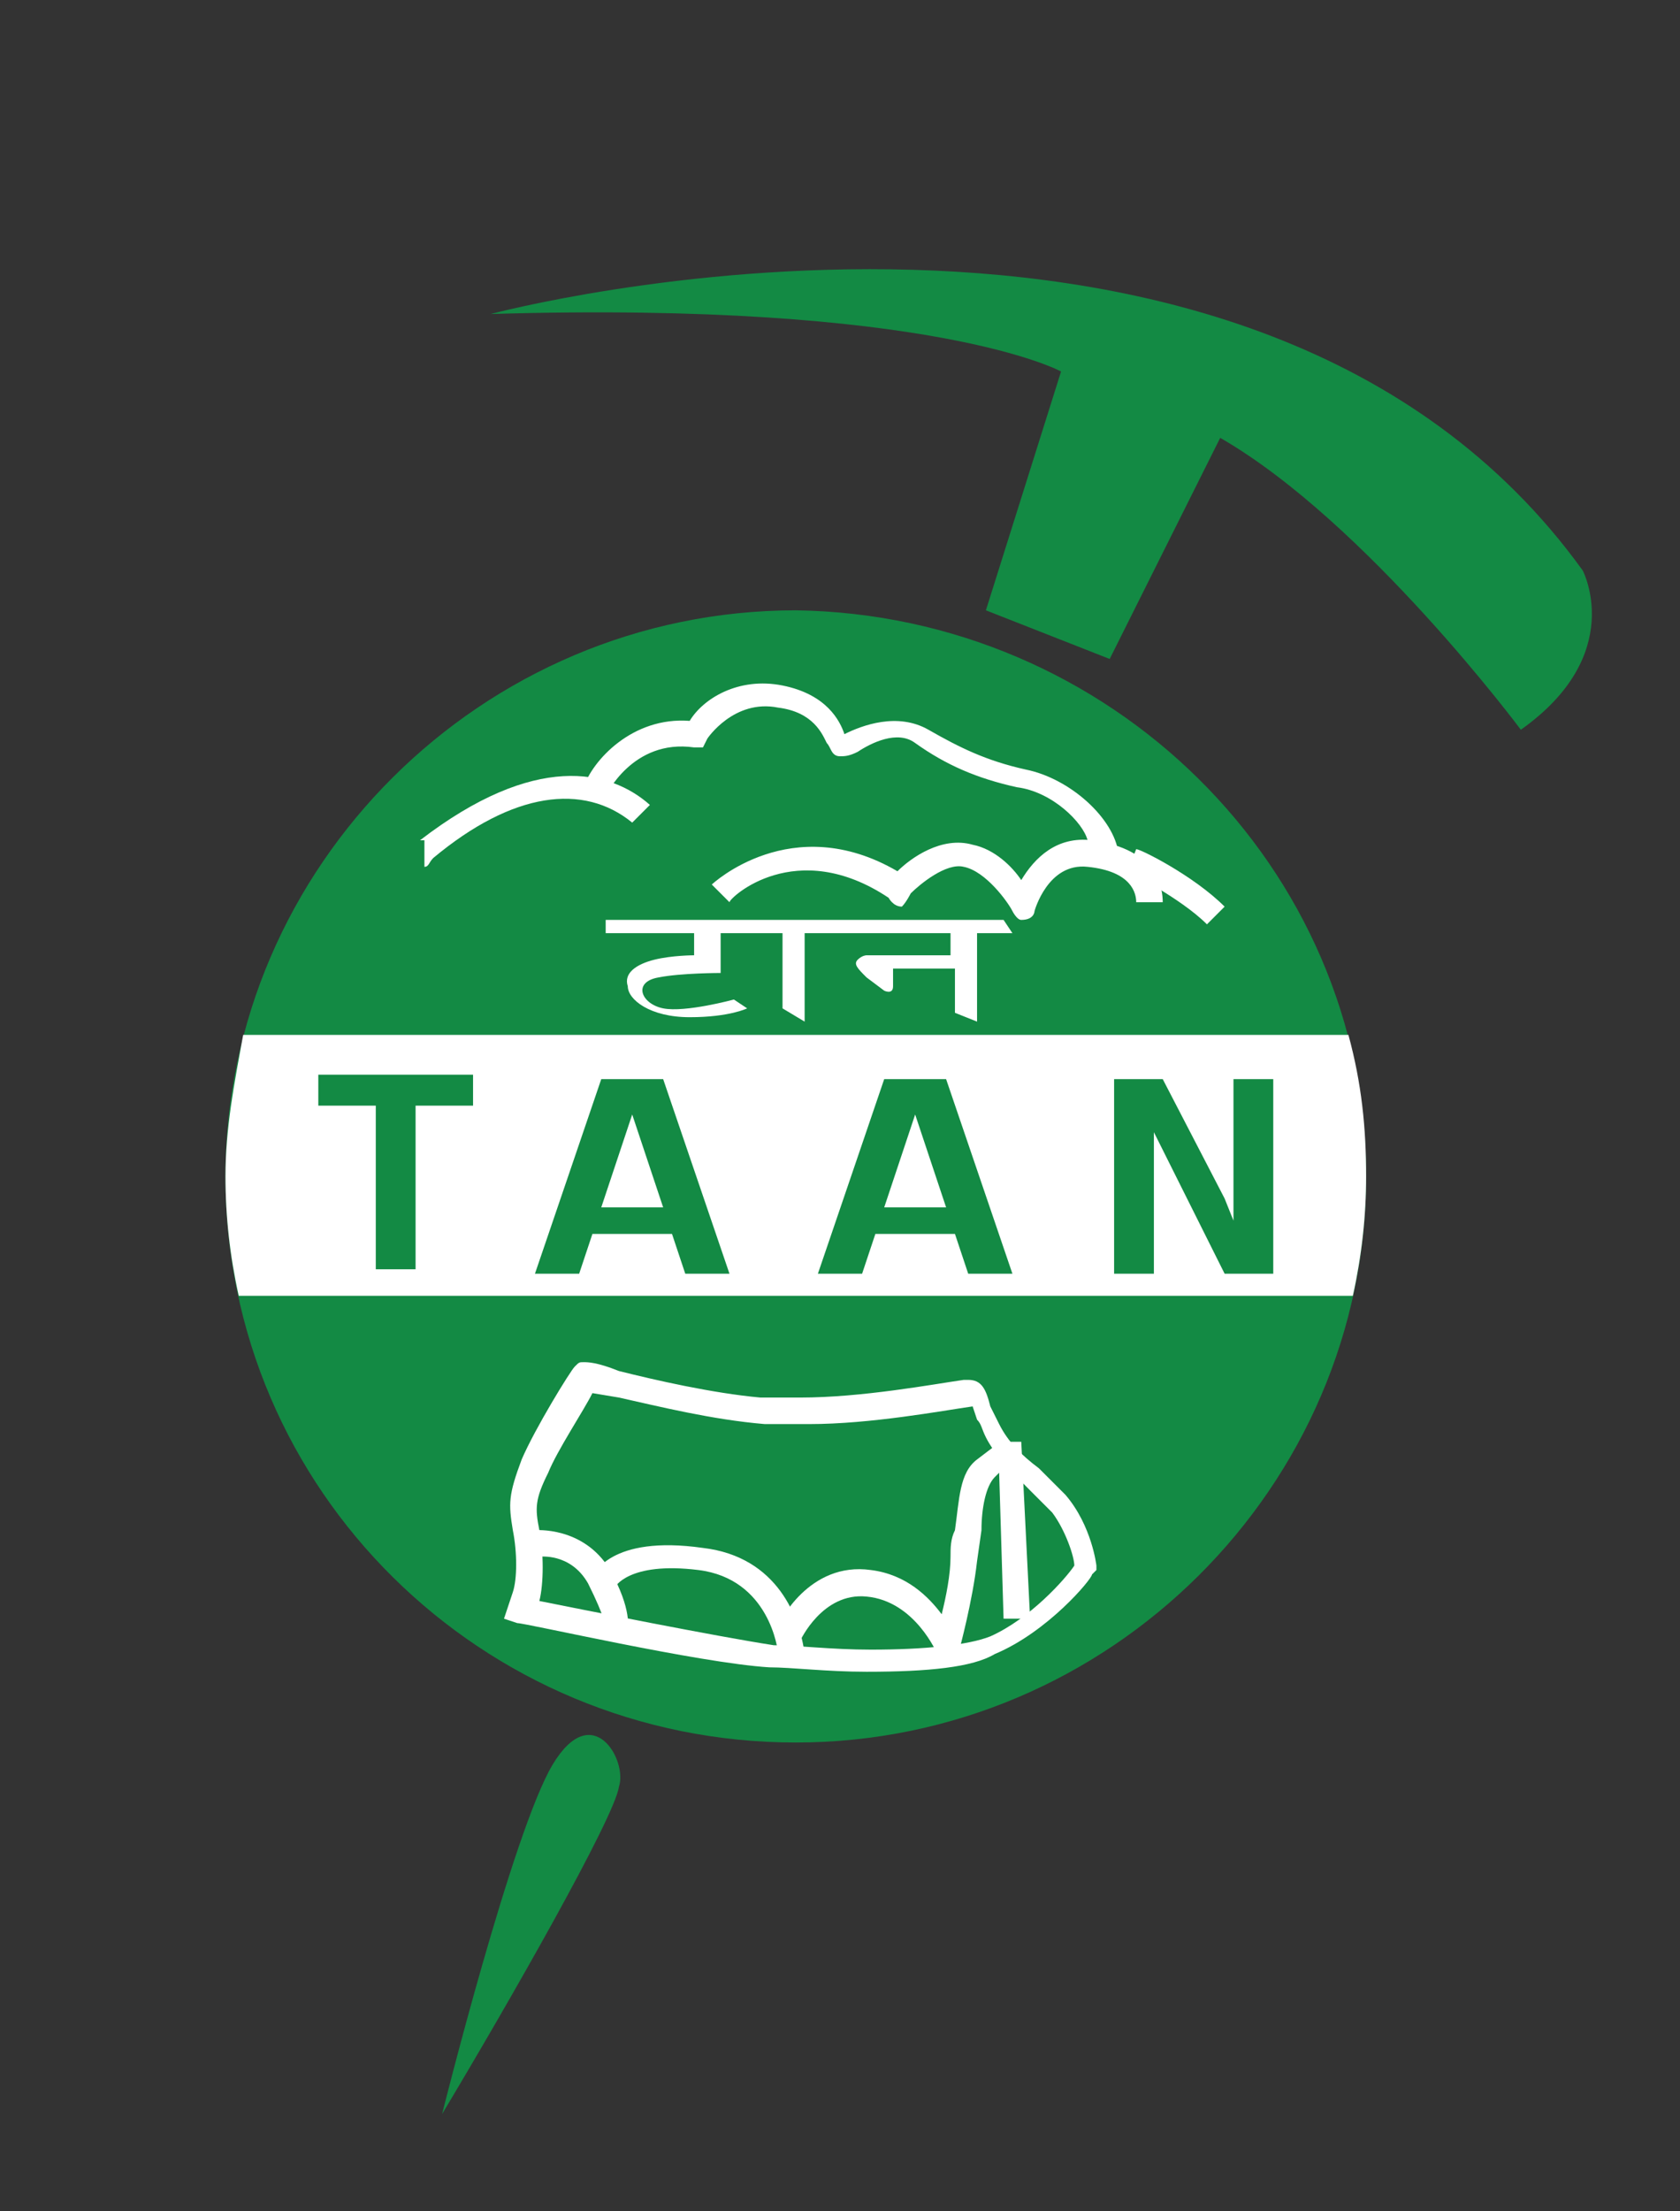 <?xml version="1.0" encoding="utf-8"?>
<!-- Generator: Adobe Illustrator 27.4.1, SVG Export Plug-In . SVG Version: 6.00 Build 0)  -->
<svg version="1.1" id="Layer_1" xmlns="http://www.w3.org/2000/svg" xmlns:xlink="http://www.w3.org/1999/xlink" x="0px" y="0px"
	 width="38px" height="50px" viewBox="0 0 38 50" style="enable-background:new 0 0 38 50;" xml:space="preserve">
<rect x="0" y="0" width="38" height="50" fill="#333333" stroke="none"/>
<style type="text/css">
	.st0{clip-path:url(#SVGID_00000153702984868012162160000005602410755642943875_);}
	.st1{fill:#138A44;}
	.st2{fill:#FFFFFF;}
</style>
<g>
	<defs>
		<rect id="SVGID_1_" x="4.6" y="5.7" width="31.8" height="42.3"/>
	</defs>
	<clipPath id="SVGID_00000095300215426774846360000000374564712330835368_">
		<use xlink:href="#SVGID_1_"  style="overflow:visible;"/>
	</clipPath>
	<g style="clip-path:url(#SVGID_00000095300215426774846360000000374564712330835368_);">
		<path class="st1" d="M30.9,26.6c0,7-5.8,12.8-12.9,12.8c-7.1,0-12.9-5.7-12.9-12.8c0-7,5.8-12.8,12.9-12.8
			C25.1,13.9,30.9,19.6,30.9,26.6"/>
		<path class="st2" d="M5.1,26.6c0,0.9,0.1,1.8,0.3,2.7h25.2c0.2-0.9,0.3-1.8,0.3-2.7c0-1.1-0.1-2.1-0.4-3.2h-25
			C5.3,24.5,5.1,25.5,5.1,26.6z"/>
		<path class="st1" d="M22.3,13.8L24,8.4c0,0-2.9-1.6-12.9-1.3c0,0,17.2-4.6,24.7,5.8c0,0,1,1.9-1.4,3.6c0,0-3.5-4.7-6.8-6.6l-2.5,5
			 M10,47.8c0,0,1.6-6.4,2.5-7.9c0.9-1.5,1.7-0.1,1.5,0.5C13.9,41.1,11.5,45.3,10,47.8"/>
		<path class="st2" d="M9.6,19.6V19c-0.1,0-0.1,0-0.1,0L9.5,19c2.6-2,4.3-1.6,5.2-0.8l-0.4,0.4c-1.1-0.9-2.7-0.7-4.5,0.8
			C9.7,19.5,9.7,19.6,9.6,19.6"/>
		<path class="st2" d="M24.6,19c-0.1-0.4-0.8-1.1-1.6-1.2c-0.9-0.2-1.6-0.5-2.3-1c-0.4-0.3-1,0-1.3,0.2c-0.2,0.1-0.3,0.1-0.4,0.1
			c-0.2,0-0.2-0.2-0.3-0.3c-0.1-0.2-0.3-0.7-1.1-0.8c-1-0.2-1.6,0.7-1.6,0.7l-0.1,0.2l-0.2,0c-1.4-0.2-2,1.1-2,1.1l-0.5-0.2
			c0.2-0.6,1.1-1.6,2.4-1.5c0.3-0.5,1.1-1,2.1-0.8c1,0.2,1.3,0.8,1.4,1.1c0.4-0.2,1.2-0.5,1.9-0.1c0.7,0.4,1.3,0.7,2.2,0.9
			c1,0.2,2,1.1,2.1,1.9L24.6,19L24.6,19z"/>
		<path class="st2" d="M22.9,20.6c-0.1-0.2-0.6-0.9-1.1-1c-0.4-0.1-1,0.4-1.2,0.6c0,0-0.1,0.2-0.2,0.3c-0.2,0-0.3-0.2-0.3-0.2
			c-2.1-1.4-3.6,0-3.6,0.1l-0.4-0.4c0,0,1.8-1.7,4.2-0.3c0.3-0.3,1-0.8,1.7-0.6c0.5,0.1,0.9,0.5,1.1,0.8c0.3-0.5,0.8-1,1.6-0.9
			c1.5,0.2,1.6,1.1,1.6,1.4h-0.6c0-0.2-0.1-0.7-1.1-0.8c-0.9-0.1-1.2,1-1.2,1c0,0,0,0.2-0.3,0.2C23,20.8,22.9,20.6,22.9,20.6"/>
		<path class="st2" d="M27.3,20.9c-0.6-0.6-1.8-1.2-1.8-1.2l0.2-0.5c0.1,0,1.3,0.6,2,1.3L27.3,20.9L27.3,20.9z M19.6,37.8
			c-0.9,0-1.7-0.1-2.2-0.1c-1.6-0.1-5.5-1-5.7-1l-0.3-0.1l0.2-0.6c0.1-0.3,0.1-0.9,0-1.4c-0.1-0.6-0.1-0.8,0.2-1.6
			c0.3-0.7,1.1-2,1.2-2.1l0,0c0.1-0.1,0.1-0.1,0.2-0.1c0.1,0,0.3,0,0.8,0.2c0.8,0.2,2.1,0.5,3.2,0.6c0.3,0,0.6,0,0.9,0
			c1.4,0,3-0.3,3.7-0.4l0,0c0,0,0,0,0.1,0c0.3,0,0.4,0.2,0.5,0.6l0.2,0.4c0.2,0.4,0.5,0.7,0.9,1c0.2,0.2,0.4,0.4,0.6,0.6
			c0.6,0.7,0.7,1.6,0.7,1.6l0,0.1l-0.1,0.1c0,0.1-1,1.3-2.2,1.8C22,37.7,21,37.8,19.6,37.8 M12.2,36.2c1,0.2,4,0.8,5.3,1
			c0.5,0,1.3,0.1,2.2,0.1c1.2,0,2.2-0.1,2.7-0.3c0.9-0.4,1.7-1.3,1.9-1.6c0-0.2-0.2-0.8-0.5-1.2c-0.2-0.2-0.4-0.4-0.5-0.5
			c-0.4-0.4-0.8-0.8-1-1.2c-0.1-0.2-0.1-0.3-0.2-0.4L22,31.8c-0.7,0.1-2.3,0.4-3.7,0.4c-0.4,0-0.7,0-1,0c-1.2-0.1-2.4-0.4-3.3-0.6
			l-0.6-0.1c-0.2,0.4-0.8,1.3-1,1.8c-0.3,0.6-0.3,0.8-0.2,1.3C12.3,35.1,12.3,35.8,12.2,36.2L12.2,36.2L12.2,36.2z"/>
		<path class="st2" d="M14.2,36.9l-0.5-0.1c0,0,0,0,0,0c0,0,0-0.2-0.4-1c-0.4-0.7-1.1-0.6-1.1-0.6l-0.1-0.6c0,0,1.1-0.1,1.7,0.9
			C14.3,36.4,14.2,36.8,14.2,36.9"/>
		<path class="st2" d="M17.6,37.4c0-0.1-0.2-1.7-1.8-1.9c-1.6-0.2-1.9,0.4-1.9,0.4l-0.5-0.2c0-0.1,0.4-1,2.5-0.7
			c1.7,0.2,2.2,1.6,2.3,2.4L17.6,37.4L17.6,37.4z"/>
		<path class="st2" d="M21.5,37.6l-0.3-0.2c0,0-0.5-1.2-1.6-1.3c-1-0.1-1.5,1-1.5,1l-0.5-0.3c0-0.1,0.7-1.5,2.1-1.3
			c0.8,0.1,1.3,0.6,1.6,1c0.1-0.4,0.2-0.9,0.2-1.3c0-0.2,0-0.4,0.1-0.6c0.1-0.7,0.1-1.3,0.5-1.6c0.4-0.3,0.5-0.4,0.6-0.4l0.4,0
			l0.2,4l-0.6,0l-0.1-3.3l-0.1,0.1c-0.2,0.2-0.3,0.7-0.3,1.2l-0.1,0.7c-0.1,0.9-0.4,2-0.4,2L21.5,37.6z"/>
		<path class="st1" d="M9.4,25v3.7H8.5V25H7.2v-0.7h3.5V25H9.4z M21.9,28.8l-0.3-0.9h-1.8l-0.3,0.9h-1l1.5-4.4h1.4l1.5,4.4H21.9
			L21.9,28.8z M20.7,25.2l-0.7,2.1h1.4L20.7,25.2z M15.5,28.8l-0.3-0.9h-1.8l-0.3,0.9h-1l1.5-4.4H15l1.5,4.4H15.5L15.5,28.8z
			 M14.3,25.2l-0.7,2.1H15L14.3,25.2z M27.7,28.8l-1.3-2.6l-0.3-0.6v3.2h-0.9v-4.4h1.1l1.4,2.7l0.2,0.5v-3.2h0.9v4.4L27.7,28.8z"/>
		<path class="st2" d="M22.7,20.8h-9v0.3h2v0.5c0,0-0.5,0-0.9,0.1c-0.4,0.1-0.7,0.3-0.6,0.6c0,0.3,0.5,0.7,1.4,0.7
			c0.9,0,1.3-0.2,1.3-0.2l-0.3-0.2c0,0-1.1,0.3-1.6,0.2c-0.5-0.1-0.7-0.6-0.1-0.7c0.5-0.1,1.4-0.1,1.4-0.1v-0.9h1.4v1.7l0.5,0.3v-2
			h3.3v0.5h-1.9c0,0-0.1,0-0.2,0.1c-0.1,0.1,0,0.2,0.2,0.4l0.4,0.3c0,0,0.2,0.1,0.2-0.1v-0.4h1.4v1l0.5,0.2v-2h0.8L22.7,20.8
			L22.7,20.8z"/>
	</g>
</g>
</svg>
